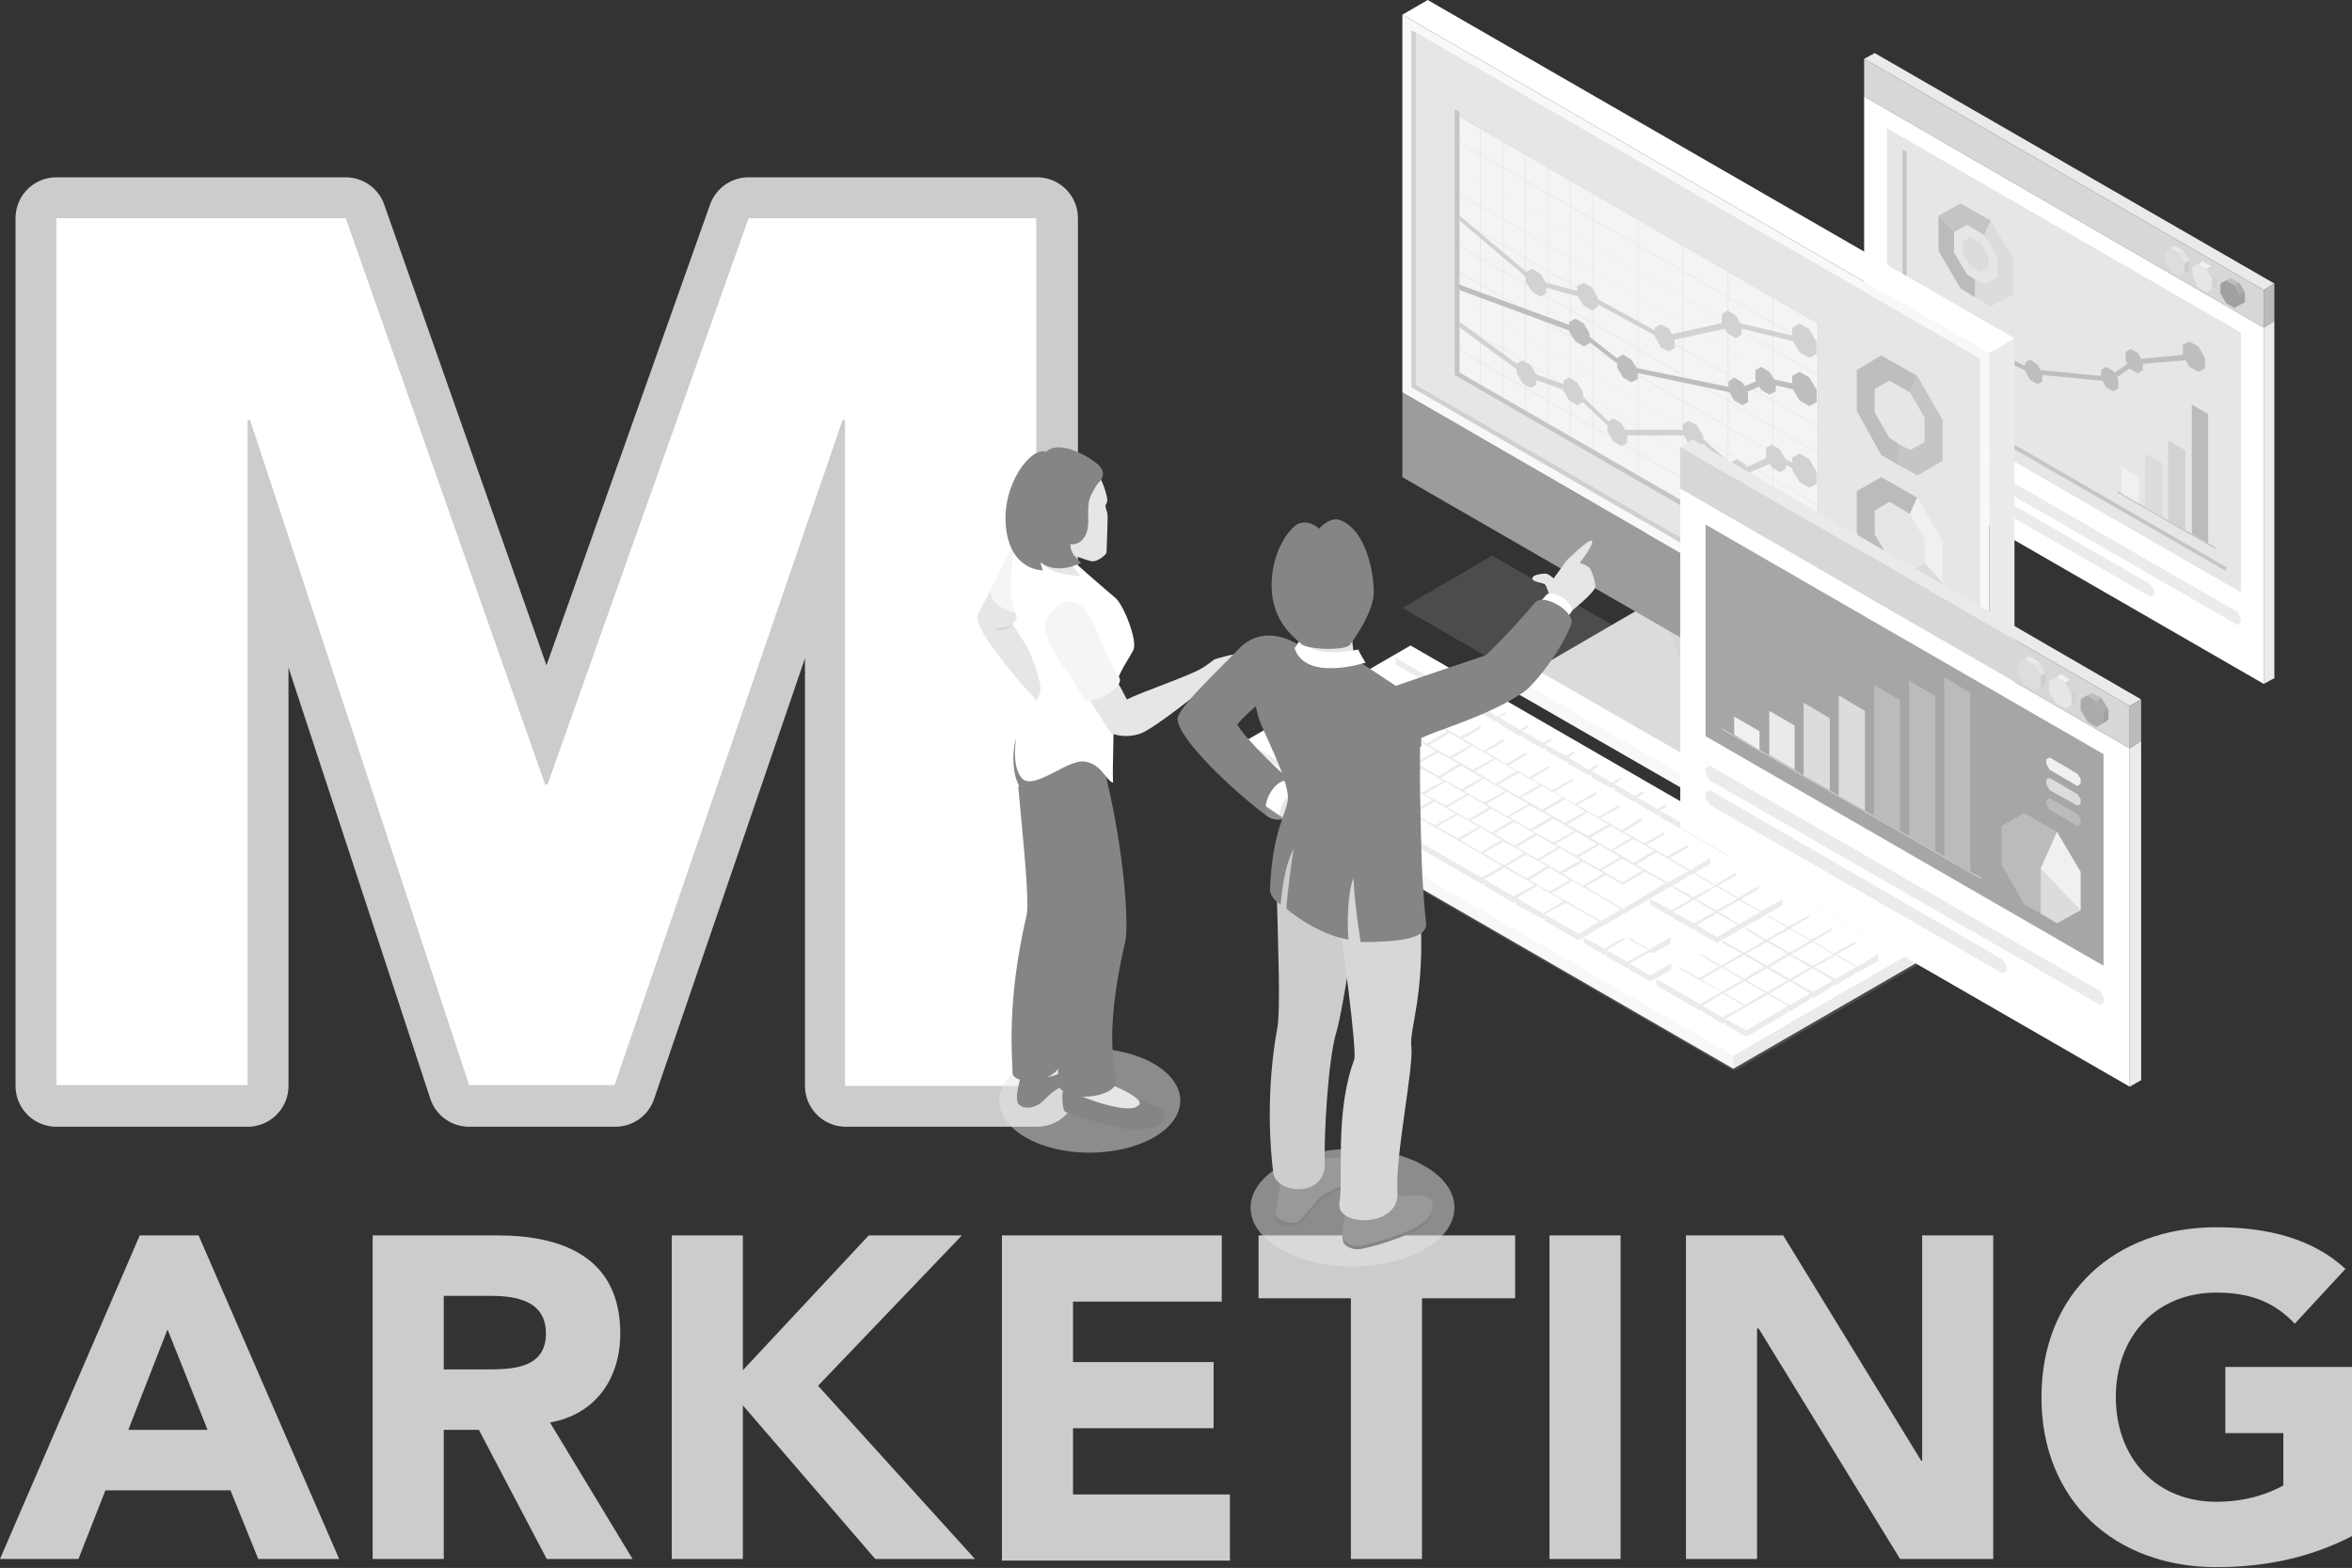 <?xml version="1.0" encoding="utf-8"?>
<!-- Generator: Adobe Illustrator 24.2.1, SVG Export Plug-In . SVG Version: 6.00 Build 0)  -->
<svg version="1.1" id="レイヤー_1" xmlns="http://www.w3.org/2000/svg" xmlns:xlink="http://www.w3.org/1999/xlink" x="0px"
	 y="0px" width="287.8px" height="191.9px" viewBox="0 0 287.8 191.9" style="enable-background:new 0 0 287.8 191.9;"
	 xml:space="preserve">
<rect x="0" y="0" width="287.8" height="191.9" fill="#333333" stroke="none"/>
<style type="text/css">
	.st0{fill:#CCCCCC;}
	.st1{fill:none;stroke:#CCCCCC;stroke-width:10;stroke-linecap:round;stroke-linejoin:round;stroke-miterlimit:10;}
	.st2{fill:#FFFFFF;}
	.st3{fill:#EAEAEA;}
	.st4{fill:#BBBBBB;}
	.st5{fill:#EBEBEB;}
	.st6{fill:#D7D7D7;}
	.st7{fill:#DDDDDD;}
	.st8{fill:#E4E4E4;}
	.st9{fill:#CDCDCD;}
	.st10{fill:#E6E6E6;}
	.st11{fill:#F2F2F2;}
	.st12{fill:#D2D2D2;}
	.st13{fill:#A0A0A0;}
	.st14{fill:#BEBEBE;}
	.st15{fill:#ABABAB;}
	.st16{fill:#C4C4C4;}
	.st17{fill:#DCDCDC;}
	.st18{fill:#C5C5C5;}
	.st19{fill:#F0F0F0;}
	.st20{opacity:0.3;}
	.st21{clip-path:url(#SVGID_2_);fill:#858585;}
	.st22{fill:#F8F8F8;}
	.st23{clip-path:url(#SVGID_4_);fill:#858585;}
	.st24{fill:#858585;}
	.st25{fill:#9C9C9C;}
	.st26{fill:#D0D0D0;}
	.st27{opacity:0.54;}
	.st28{clip-path:url(#SVGID_6_);fill:#FFFFFF;}
	.st29{clip-path:url(#SVGID_8_);fill:#C5C5C5;}
	.st30{clip-path:url(#SVGID_10_);fill:#858585;}
	.st31{fill:#A6A6A6;}
	.st32{opacity:0.5;}
	.st33{clip-path:url(#SVGID_12_);fill:#E6E6E6;}
	.st34{fill:#D6D6D6;}
	.st35{fill:#F5F5F5;}
	.st36{clip-path:url(#SVGID_14_);fill:#E6E6E6;}
	.st37{fill:#8E8E8E;}
	.st38{fill:#999999;}
</style>
<g>
	<path class="st0" d="M6.9,26.7h35.4L66.7,96H67l24.6-69.3h35.2v106.2h-23.4V51.4h-0.3l-27.9,81.4H57.4L30.6,51.4h-0.3v81.4H6.9
		V26.7z"/>
</g>
<polygon class="st1" points="6.9,132.9 30.3,132.9 30.3,51.4 30.6,51.4 57.4,132.9 75.3,132.9 103.2,51.4 103.5,51.4 103.5,132.9 
	126.9,132.9 126.9,26.7 91.6,26.7 67,96 66.7,96 42.3,26.7 6.9,26.7 "/>
<g>
	<path class="st2" d="M6.9,26.7h35.4L66.7,96H67l24.6-69.3h35.2v106.2h-23.4V51.4h-0.3l-27.9,81.4H57.4L30.6,51.4h-0.3v81.4H6.9
		V26.7z"/>
</g>
<g>
	<path class="st0" d="M17.1,151.2h7.2l17.2,39.6h-9.9l-3.4-8.4H12.9l-3.3,8.4H0L17.1,151.2z M20.5,162.7l-4.8,12.3h9.7L20.5,162.7z"
		/>
	<path class="st0" d="M45.6,151.2h15.3c8.1,0,15,2.8,15,12c0,5.5-3,9.9-8.6,10.9l10.1,16.7H66.9L58.6,175h-4.3v15.8h-8.7V151.2z
		 M54.3,167.6h5.2c3.2,0,7.3-0.1,7.3-4.4c0-4-3.6-4.6-6.8-4.6h-5.7V167.6z"/>
	<path class="st0" d="M82.2,151.2h8.7v16.5l15.4-16.5h11.4l-17.6,18.4l19.2,21.2h-12.2L90.9,172v18.8h-8.7V151.2z"/>
	<path class="st0" d="M122.6,151.2h26.9v8.1h-18.2v7.4h17.2v8.1h-17.2v8.1h19.2v8.1h-27.9V151.2z"/>
	<path class="st0" d="M165.3,158.9h-11.3v-7.7h31.4v7.7H174v31.9h-8.7V158.9z"/>
	<path class="st0" d="M189.6,151.2h8.7v39.6h-8.7V151.2z"/>
	<path class="st0" d="M206.3,151.2h11.9l16.9,27.6h0.1v-27.6h8.7v39.6h-11.4l-17.3-28.2H215v28.2h-8.7V151.2z"/>
	<path class="st0" d="M287.8,188c-5.2,2.7-10.8,3.8-16.6,3.8c-12.4,0-21.4-8.1-21.4-20.8s9-20.8,21.4-20.8c6.3,0,11.8,1.4,15.8,5.1
		l-6.2,6.7c-2.4-2.5-5.2-3.8-9.6-3.8c-7.4,0-12.3,5.4-12.3,12.8c0,7.4,4.9,12.8,12.3,12.8c3.8,0,6.6-1.1,8.2-2v-6.4h-7.1v-8.1h15.5
		V188z"/>
</g>
<polygon class="st3" points="278.3,34.7 277,35.5 228.1,7.2 229.4,6.5 "/>
<polygon class="st4" points="278.3,39.3 277,40.1 277,35.5 278.3,34.7 "/>
<polygon class="st5" points="278.3,83 277,83.7 277,40.1 278.3,39.3 "/>
<polygon class="st6" points="277,35.5 228.1,7.2 228.1,11.8 277,40.1 "/>
<polygon class="st7" points="267.3,32.2 266.6,30.9 265.6,30.4 264.9,30.8 264.9,32 265.6,33.2 266.6,33.8 267.3,33.4 "/>
<polygon class="st3" points="266.6,30.9 265.6,30.4 266.1,30.1 267.1,30.6 266.7,31 "/>
<polygon class="st8" points="267.3,32.2 266.6,30.9 267.1,30.6 267.9,31.9 267.4,32.3 "/>
<polygon class="st9" points="267.3,33.4 267.3,32.2 267.9,31.9 267.9,33.1 "/>
<polygon class="st10" points="270.7,34.2 270,32.9 269,32.3 268.3,32.7 268.3,33.9 269,35.2 270,35.8 270.7,35.3 "/>
<polygon class="st11" points="270,32.9 269,32.3 269.5,32 270.6,32.6 270.1,32.9 "/>
<polygon class="st6" points="270.7,34.2 270,32.9 270.6,32.6 271.3,33.9 270.9,34.2 "/>
<polygon class="st12" points="270.7,35.3 270.7,34.2 271.3,33.9 271.3,35 "/>
<polygon class="st13" points="274.1,36.1 273.4,34.9 272.4,34.3 271.7,34.7 271.7,35.9 272.4,37.1 273.4,37.7 274.1,37.3 "/>
<polygon class="st14" points="273.4,34.9 272.4,34.3 272.9,34 274,34.6 273.6,34.9 "/>
<polygon class="st15" points="274.1,36.1 273.4,34.9 274,34.6 274.7,35.8 274.3,36.2 "/>
<polygon class="st13" points="274.1,37.3 274.1,36.1 274.7,35.8 274.7,37 "/>
<polygon class="st2" points="228.1,55.5 277,83.7 277,40.1 228.1,11.8 "/>
<polygon class="st10" points="274.2,72.5 230.9,47.5 230.9,15.7 274.2,40.7 "/>
<polygon class="st14" points="242.7,42.3 242.1,41.2 241.2,40.7 240.5,41 240.5,42.1 241.2,43.2 242.1,43.7 242.7,43.3 "/>
<polygon class="st14" points="249.9,45.6 249.3,44.6 248.4,44 247.8,44.4 247.8,45.4 248.4,46.5 249.3,47 249.9,46.7 "/>
<polygon class="st14" points="259.2,46.5 258.6,45.4 257.7,44.9 257.1,45.3 257.1,46.3 257.7,47.4 258.6,47.9 259.2,47.5 "/>
<polygon class="st14" points="262.2,44.3 261.6,43.2 260.7,42.7 260.1,43.1 260.1,44.1 260.7,45.2 261.6,45.7 262.2,45.3 "/>
<polygon class="st14" points="269.8,43.8 269,42.4 267.9,41.8 267.1,42.2 267.1,43.5 267.9,44.9 269,45.5 269.8,45.1 "/>
<polygon class="st14" points="233.3,47.3 232.9,46.7 241.5,41.8 248.7,45.2 258,46.1 261.1,44 268.4,43.3 268.6,44 261.3,44.6 
	258.3,46.7 248.8,45.8 241.7,42.5 "/>
<polygon class="st4" points="239.1,28.4 239.1,30.9 240.7,33.6 241.7,34.2 241.7,36.4 239.9,35.3 237.2,30.7 237.2,26.4 "/>
<polygon class="st16" points="237.2,26.4 239.9,24.9 243.6,27 242.8,28.8 240.7,27.5 239.1,28.4 "/>
<polygon class="st17" points="241.7,34.2 242.8,34.8 244.4,33.9 244.4,31.4 242.8,28.8 243.6,27 246.3,31.6 246.3,36 243.6,37.5 
	241.7,36.4 "/>
<polygon class="st17" points="242.4,29.7 241.1,29 240.2,29.5 240.2,31 241.1,32.6 242.4,33.3 243.3,32.8 243.3,31.3 "/>
<polygon class="st18" points="271.1,67.2 259.1,60.3 259.1,60.1 271.1,67 "/>
<polygon class="st19" points="261.7,58.4 259.6,57.1 259.6,60.4 261.7,61.6 "/>
<polygon class="st17" points="264.6,56.7 262.5,55.5 262.5,62.1 264.6,63.3 "/>
<polygon class="st12" points="267.4,55.1 265.3,53.9 265.3,63.7 267.4,64.9 "/>
<polygon class="st4" points="270.2,50.7 268.2,49.5 268.2,65.3 270.2,66.5 "/>
<polygon class="st18" points="233.3,46.8 233.3,18.6 232.8,18.3 232.8,47.1 272.4,69.9 272.4,69.4 "/>
<polygon class="st5" points="273.8,74.9 231.3,50.4 230.9,50.7 230.9,51.2 231.3,52 273.8,76.5 274.2,76.2 274.2,75.7 "/>
<polygon class="st5" points="263.1,71.5 231.3,53.1 230.9,53.3 230.9,53.9 231.3,54.7 263.1,73 263.6,72.8 263.6,72.2 "/>
<g class="st20">
	<g>
		<defs>
			<rect id="SVGID_1_" x="171.6" y="68" width="82.8" height="47.8"/>
		</defs>
		<clipPath id="SVGID_2_">
			<use xlink:href="#SVGID_1_"  style="overflow:visible;"/>
		</clipPath>
		<polygon class="st21" points="254.4,109.5 243.4,115.8 171.6,74.4 182.6,68 		"/>
	</g>
</g>
<polygon class="st5" points="223.4,106.6 222.3,104 239.4,95.6 239.4,97.4 "/>
<polygon class="st22" points="223.4,106.6 185.7,84.9 185.7,83.2 206.7,90.5 223.4,104.9 "/>
<polygon class="st2" points="223.4,104.9 185.7,83.2 201.7,73.9 239.4,95.6 "/>
<polygon class="st5" points="228.8,92.3 226.9,93.4 200.4,65.7 202.3,64.6 223.4,76.8 "/>
<polygon class="st22" points="226.9,93.4 205.7,81.2 200.4,65.7 221.5,77.9 "/>
<g class="st20">
	<g>
		<defs>
			<rect id="SVGID_3_" x="187.9" y="73.9" width="51.5" height="31.5"/>
		</defs>
		<clipPath id="SVGID_4_">
			<use xlink:href="#SVGID_3_"  style="overflow:visible;"/>
		</clipPath>
		<polygon class="st23" points="225.6,103.6 225.6,105.4 239.4,97.4 239.4,95.6 201.7,73.9 187.9,81.9 		"/>
	</g>
</g>
<polygon class="st22" points="246.5,87.7 243.4,89.5 171.6,48 174.7,46.2 "/>
<polygon class="st24" points="246.5,98 243.4,99.8 241.2,93.7 243.4,89.5 246.5,87.7 "/>
<polygon class="st25" points="243.4,89.5 171.6,48 171.6,58.4 243.4,99.8 "/>
<polygon class="st2" points="246.5,41.4 243.4,43.3 171.6,1.8 174.7,0 "/>
<polygon class="st5" points="246.5,87.7 243.4,89.5 243.4,43.3 246.5,41.4 "/>
<polygon class="st22" points="243.4,43.3 171.6,1.8 171.6,48 243.4,89.5 "/>
<polygon class="st26" points="242.3,86.9 242.3,87.6 172.7,47.4 172.7,3.7 173.3,4 173.3,47.1 "/>
<polygon class="st10" points="242.3,43.9 242.3,86.9 173.3,47.1 173.3,4 "/>
<g class="st27">
	<g>
		<defs>
			<rect id="SVGID_5_" x="178.3" y="14.1" width="44.1" height="57.1"/>
		</defs>
		<clipPath id="SVGID_6_">
			<use xlink:href="#SVGID_5_"  style="overflow:visible;"/>
		</clipPath>
		<polygon class="st28" points="178.3,45.8 222.4,71.3 222.4,39.6 178.3,14.1 		"/>
	</g>
</g>
<g class="st20">
	<g>
		<defs>
			<rect id="SVGID_7_" x="178.6" y="14.2" width="43.9" height="56.8"/>
		</defs>
		<clipPath id="SVGID_8_">
			<use xlink:href="#SVGID_7_"  style="overflow:visible;"/>
		</clipPath>
		<polygon class="st29" points="222.5,71 222.4,70.9 222.4,39.6 178.6,14.3 178.6,14.2 222.5,39.6 		"/>
		<polygon class="st29" points="219.7,69.4 219.7,69.3 219.7,38 219.7,38 		"/>
		<polygon class="st29" points="217,67.8 216.9,67.7 216.9,36.4 217,36.4 		"/>
		<polygon class="st29" points="214.2,66.2 214.2,66.2 214.2,34.8 214.2,34.8 		"/>
		<polygon class="st29" points="211.5,64.6 211.4,64.6 211.4,33.2 211.5,33.2 		"/>
		<polygon class="st29" points="208.7,63 208.7,63 208.7,31.6 208.7,31.6 		"/>
		<polygon class="st29" points="206,61.4 205.9,61.4 205.9,30 206,30.1 		"/>
		<polygon class="st29" points="203.2,59.8 203.2,59.8 203.2,28.4 203.2,28.5 		"/>
		<polygon class="st29" points="200.5,58.2 200.4,58.2 200.4,26.8 200.5,26.9 		"/>
		<polygon class="st29" points="197.7,56.7 197.7,56.6 197.7,25.2 197.7,25.3 		"/>
		<polygon class="st29" points="195,55.1 194.9,55 194.9,23.7 195,23.7 		"/>
		<polygon class="st29" points="192.2,53.5 192.1,53.4 192.1,22.1 192.2,22.1 		"/>
		<polygon class="st29" points="189.5,51.9 189.4,51.8 189.4,20.5 189.5,20.5 		"/>
		<polygon class="st29" points="186.7,50.3 186.6,50.3 186.6,18.9 186.7,18.9 		"/>
		<polygon class="st29" points="184,48.7 183.9,48.7 183.9,17.3 184,17.3 		"/>
		<polygon class="st29" points="181.2,47.1 181.1,47.1 181.1,15.7 181.2,15.7 		"/>
		<polygon class="st29" points="222.5,42.8 178.6,17.5 178.6,17.4 222.5,42.7 		"/>
		<polygon class="st29" points="222.5,46 178.6,20.6 178.6,20.6 222.5,45.9 		"/>
		<polygon class="st29" points="222.5,49.1 178.6,23.8 178.6,23.7 222.5,49.1 		"/>
		<polygon class="st29" points="222.5,52.3 178.6,27 178.6,26.9 222.5,52.2 		"/>
		<polygon class="st29" points="222.5,55.5 178.6,30.2 178.6,30.1 222.5,55.4 		"/>
		<polygon class="st29" points="222.5,58.7 178.6,33.4 178.6,33.3 222.5,58.6 		"/>
		<polygon class="st29" points="222.5,61.9 178.6,36.5 178.6,36.5 222.5,61.8 		"/>
		<polygon class="st29" points="222.5,65 178.6,39.7 178.6,39.6 222.5,65 		"/>
		<polygon class="st29" points="222.5,68.2 178.6,42.9 178.6,42.8 222.5,68.1 		"/>
	</g>
</g>
<polygon class="st18" points="178.6,45.6 178.6,13.7 178,13.4 178,45.9 222.7,71.7 222.7,71 "/>
<polygon class="st12" points="218.5,56.2 217.8,55 216.8,54.4 216.1,54.8 216.1,56 216.8,57.2 217.8,57.8 218.5,57.4 "/>
<polygon class="st12" points="214.2,58 213.5,56.8 212.5,56.2 211.8,56.6 211.8,57.8 212.5,59 213.5,59.6 214.2,59.2 "/>
<polygon class="st12" points="208.4,53.3 207.6,52 206.6,51.5 205.9,51.9 205.9,53 206.6,54.3 207.6,54.8 208.4,54.4 "/>
<polygon class="st12" points="199.1,53 198.4,51.8 197.4,51.2 196.7,51.6 196.7,52.8 197.4,54 198.4,54.6 199.1,54.2 "/>
<polygon class="st12" points="193.7,48 193,46.8 192,46.2 191.3,46.6 191.3,47.8 192,49 193,49.6 193.7,49.2 "/>
<polygon class="st12" points="188,45.9 187.3,44.7 186.3,44.1 185.6,44.5 185.6,45.7 186.3,46.9 187.3,47.5 188,47.1 "/>
<polygon class="st12" points="222.3,57.8 221.4,56.2 220.2,55.5 219.3,56 219.3,57.5 220.2,59 221.4,59.7 222.3,59.2 "/>
<polygon class="st12" points="198,53.3 192.5,48.1 186.8,46.1 178.5,40 178.6,39.4 186.8,45.4 192.6,47.5 197.9,52.6 207.1,52.6 
	212.8,57.6 217.1,55.6 220.8,57.3 220.8,58 217.4,56.4 213,58.3 207.2,53.3 "/>
<polygon class="st14" points="194.5,40.8 193.8,39.6 192.8,39 192,39.4 192,40.6 192.8,41.8 193.8,42.4 194.5,42 "/>
<polygon class="st14" points="200.4,45.2 199.6,44 198.6,43.4 197.9,43.8 197.9,45 198.6,46.2 199.6,46.8 200.4,46.4 "/>
<polygon class="st14" points="213.9,48.1 213.2,46.8 212.2,46.2 211.5,46.7 211.5,47.8 212.2,49 213.2,49.6 213.9,49.2 "/>
<polygon class="st14" points="217.3,46.7 216.5,45.5 215.5,44.9 214.8,45.3 214.8,46.5 215.5,47.7 216.5,48.3 217.3,47.9 "/>
<polygon class="st14" points="222.3,47.7 221.4,46.2 220.2,45.5 219.3,46 219.3,47.5 220.2,49 221.4,49.7 222.3,49.2 "/>
<polygon class="st14" points="178.6,35.5 178.5,34.8 193.2,40.2 193.3,40.3 199.1,44.8 212.7,47.6 215.9,46.2 220.7,47.2 220.9,48 
	216.2,46.9 213,48.3 199.2,45.4 199.1,45.4 193.2,40.9 "/>
<polygon class="st12" points="222.3,41.9 221.4,40.3 220.2,39.6 219.3,40.1 219.3,41.6 220.2,43.1 221.4,43.8 222.3,43.3 "/>
<polygon class="st12" points="213.1,39.8 212.4,38.6 211.4,38 210.7,38.4 210.7,39.6 211.4,40.8 212.4,41.4 213.1,41 "/>
<polygon class="st12" points="204.9,41.5 204.2,40.2 203.2,39.7 202.5,40.1 202.5,41.2 203.2,42.5 204.2,43 204.9,42.6 "/>
<polygon class="st12" points="195.5,36.4 194.8,35.2 193.8,34.6 193,35 193,36.2 193.8,37.4 194.8,38 195.5,37.6 "/>
<polygon class="st12" points="189.2,34.7 188.5,33.5 187.5,32.9 186.7,33.3 186.7,34.5 187.5,35.7 188.5,36.3 189.2,35.9 "/>
<polygon class="st12" points="188,34.9 187.9,34.9 178.5,26.9 178.6,26.4 188,34.3 194.2,35.9 203.7,41.1 211.8,39.3 220.7,41.4 
	220.9,42.1 212.1,40 203.9,41.8 194.3,36.6 "/>
<polygon class="st14" points="233.7,48 231.2,46.6 229.4,47.6 229.4,50.5 231.2,53.6 232.3,54.3 232.3,56.9 230.2,55.7 227.2,50.3 
	227.2,45.3 230.2,43.5 234.6,46 "/>
<polygon class="st18" points="232.3,54.3 233.7,55.1 235.5,54.1 235.5,51.1 233.7,48 234.6,46 237.7,51.4 237.7,56.4 234.6,58.2 
	232.3,56.9 "/>
<polygon class="st4" points="233.7,62.9 231.2,61.4 229.4,62.5 229.4,65.4 231.2,68.5 232.3,69.2 232.3,71.8 230.2,70.5 227.2,65.2 
	227.2,60.1 230.2,58.4 234.6,60.9 "/>
<polygon class="st17" points="237.7,71.3 234.6,73.1 232.3,71.8 232.3,69.2 233.7,70 235.5,68.9 "/>
<polygon class="st19" points="235.5,68.9 235.5,66 233.7,62.9 234.6,60.9 237.7,66.2 237.7,71.3 "/>
<polygon class="st18" points="237.7,80.3 227.1,74.2 227.1,71.3 237.7,77.3 "/>
<g class="st20">
	<g>
		<defs>
			<rect id="SVGID_9_" x="148.4" y="80.4" width="87.7" height="50.6"/>
		</defs>
		<clipPath id="SVGID_10_">
			<use xlink:href="#SVGID_9_"  style="overflow:visible;"/>
		</clipPath>
		<polygon class="st30" points="212.2,131.1 148.4,94.2 172.3,80.4 236.1,117.3 		"/>
	</g>
</g>
<polygon class="st5" points="212.1,130.8 210.1,126.9 235.8,115.5 235.8,117.1 "/>
<polygon class="st22" points="212.1,130.8 148.9,94.3 148.9,92.7 153.7,93.8 208.1,125.3 212.1,129.2 "/>
<polygon class="st2" points="212.1,129.2 148.9,92.7 172.6,79 235.8,115.5 "/>
<polygon class="st22" points="223.3,111.6 220.8,110.1 221.8,109.5 224.4,111 "/>
<polygon class="st22" points="226.1,113.2 223.6,111.8 224.6,111.2 227.2,112.6 "/>
<polygon class="st22" points="228.9,114.8 226.4,113.4 227.5,112.8 230,114.2 "/>
<polygon class="st3" points="223.1,111.1 221.7,110.2 222,110 223.5,110.9 "/>
<polygon class="st3" points="226,112.7 224.5,111.8 224.8,111.7 226.3,112.5 "/>
<polygon class="st3" points="228.8,114.3 227.3,113.5 227.6,113.3 229.1,114.2 "/>
<polygon class="st5" points="175.8,83 175.8,82.2 170.8,80.5 170.8,81.3 174.7,83.6 "/>
<polygon class="st2" points="175.8,82.2 171.9,79.9 170.8,80.5 174.7,82.8 "/>
<polygon class="st5" points="177.5,85.2 178.6,84.6 178.6,83.8 175,83 175,83.7 "/>
<polygon class="st2" points="177.5,84.4 178.6,83.8 176.1,82.4 175,83 "/>
<polygon class="st5" points="180.3,86.8 181.4,86.2 181.4,85.4 177.8,84.6 177.8,85.4 "/>
<polygon class="st2" points="180.3,86 181.4,85.4 178.9,84 177.8,84.6 "/>
<polygon class="st5" points="183.2,88.4 184.2,87.8 184.2,87.1 180.6,86.2 180.6,87 "/>
<polygon class="st2" points="183.2,87.7 184.2,87.1 181.7,85.6 180.6,86.2 "/>
<polygon class="st5" points="186,90.1 187,89.4 187,88.7 183.4,87.8 183.4,88.6 "/>
<polygon class="st2" points="186,89.3 187,88.7 184.5,87.2 183.4,87.8 "/>
<polygon class="st5" points="188.8,91.7 189.8,91.1 189.8,90.3 186.3,89.5 186.3,90.2 "/>
<polygon class="st2" points="188.8,90.9 189.8,90.3 187.3,88.8 186.3,89.5 "/>
<polygon class="st5" points="191.6,93.3 192.7,92.7 192.7,91.9 189.1,91.1 189.1,91.8 "/>
<polygon class="st2" points="191.6,92.5 192.7,91.9 190.1,90.5 189.1,91.1 "/>
<polygon class="st5" points="194.4,94.9 195.5,94.3 195.5,93.5 191.9,92.7 191.9,93.5 "/>
<polygon class="st2" points="194.4,94.2 195.5,93.5 192.9,92.1 191.9,92.7 "/>
<polygon class="st5" points="197.2,96.5 198.3,95.9 198.3,95.2 194.7,94.3 194.7,95.1 "/>
<polygon class="st2" points="197.2,95.8 198.3,95.2 195.8,93.7 194.7,94.3 "/>
<polygon class="st5" points="200,98.2 201.1,97.5 201.1,96.8 197.5,95.9 197.5,96.7 "/>
<polygon class="st2" points="200,97.4 201.1,96.8 198.6,95.3 197.5,95.9 "/>
<polygon class="st5" points="202.8,99.8 203.9,99.2 203.9,98.4 200.3,97.6 200.3,98.3 "/>
<polygon class="st2" points="202.8,99 203.9,98.4 201.4,97 200.3,97.6 "/>
<polygon class="st5" points="205.6,101.4 206.7,100.8 206.7,100 203.1,99.2 203.1,100 "/>
<polygon class="st2" points="205.6,100.6 206.7,100 204.2,98.6 203.1,99.2 "/>
<polygon class="st5" points="208.4,103 209.5,102.4 209.5,101.7 205.9,100.8 205.9,101.6 "/>
<polygon class="st2" points="208.4,102.3 209.5,101.7 207,100.2 205.9,100.8 "/>
<polygon class="st5" points="211.3,104.7 212.3,104 212.3,103.3 208.7,102.4 208.7,103.2 "/>
<polygon class="st2" points="211.3,103.9 212.3,103.3 209.8,101.8 208.7,102.4 "/>
<polygon class="st5" points="172.8,84.7 172.8,83.9 166.4,83.1 166.4,83.9 170.3,86.1 "/>
<polygon class="st2" points="172.8,83.9 168.9,81.7 166.4,83.1 170.3,85.4 "/>
<polygon class="st5" points="174.3,85.5 173.1,84.9 171.9,85.5 170.6,85.5 170.6,86.3 173.1,87.8 175.6,86.3 175.6,85.5 "/>
<polygon class="st2" points="173.1,84.1 170.6,85.5 173.1,87 175.6,85.5 "/>
<polygon class="st5" points="177.1,87.2 175.9,86.5 174.7,87.2 173.4,87.2 173.4,87.9 175.9,89.4 178.4,87.9 178.4,87.2 "/>
<polygon class="st2" points="175.9,85.7 173.4,87.2 175.9,88.6 178.4,87.2 "/>
<polygon class="st5" points="179.9,88.8 178.7,88.1 177.5,88.8 176.2,88.8 176.2,89.6 178.7,91 181.2,89.6 181.2,88.8 "/>
<polygon class="st2" points="178.7,87.3 176.2,88.8 178.7,90.2 181.2,88.8 "/>
<polygon class="st5" points="182.7,90.4 181.5,89.7 180.3,90.4 179,90.4 179,91.2 181.5,92.6 184,91.2 184,90.4 "/>
<polygon class="st2" points="181.5,89 179,90.4 181.5,91.9 184,90.4 "/>
<polygon class="st5" points="185.5,92 184.3,91.3 183.1,92 181.8,92 181.8,92.8 184.3,94.3 186.8,92.8 186.8,92 "/>
<polygon class="st2" points="184.3,90.6 181.8,92 184.3,93.5 186.8,92 "/>
<polygon class="st5" points="188.3,93.7 187.1,93 185.9,93.7 184.6,93.7 184.6,94.4 187.1,95.9 189.6,94.4 189.6,93.7 "/>
<polygon class="st2" points="187.1,92.2 184.6,93.7 187.1,95.1 189.6,93.7 "/>
<polygon class="st5" points="191.1,95.3 189.9,94.6 188.7,95.3 187.4,95.3 187.4,96 189.9,97.5 192.5,96 192.5,95.3 "/>
<polygon class="st2" points="189.9,93.8 187.4,95.3 189.9,96.7 192.5,95.3 "/>
<polygon class="st5" points="193.9,96.9 192.7,96.2 191.5,96.9 190.2,96.9 190.2,97.7 192.7,99.1 195.3,97.7 195.3,96.9 "/>
<polygon class="st2" points="192.7,95.4 190.2,96.9 192.7,98.4 195.3,96.9 "/>
<polygon class="st5" points="196.8,98.5 195.6,97.8 194.4,98.5 193,98.5 193,99.3 195.6,100.7 198.1,99.3 198.1,98.5 "/>
<polygon class="st2" points="195.6,97.1 193,98.5 195.6,100 198.1,98.5 "/>
<polygon class="st5" points="199.6,100.1 198.4,99.4 197.2,100.1 195.8,100.1 195.8,100.9 198.4,102.4 200.9,100.9 200.9,100.1 "/>
<polygon class="st2" points="198.4,98.7 195.8,100.1 198.4,101.6 200.9,100.1 "/>
<polygon class="st5" points="202.4,101.8 201.2,101.1 200,101.8 198.7,101.8 198.7,102.5 201.2,104 203.7,102.5 203.7,101.8 "/>
<polygon class="st2" points="201.2,100.3 198.7,101.8 201.2,103.2 203.7,101.8 "/>
<polygon class="st5" points="205.2,103.4 204,102.7 202.8,103.4 201.5,103.4 201.5,104.2 204,105.6 206.5,104.2 206.5,103.4 "/>
<polygon class="st2" points="204,101.9 201.5,103.4 204,104.8 206.5,103.4 "/>
<polygon class="st5" points="208,105 206.8,104.3 205.6,105 204.3,105 204.3,105.8 206.8,107.2 209.3,105.8 209.3,105 "/>
<polygon class="st2" points="206.8,103.6 204.3,105 206.8,106.5 209.3,105 "/>
<polygon class="st5" points="167.4,84.7 166.2,84 165,84.7 163.7,84.7 163.7,85.4 166.2,86.9 168.7,85.4 168.7,84.7 "/>
<polygon class="st2" points="166.2,83.2 163.7,84.7 166.2,86.1 168.7,84.7 "/>
<polygon class="st5" points="170.2,86.3 169,85.6 167.8,86.3 166.5,86.3 166.5,87.1 169,88.5 171.5,87.1 171.5,86.3 "/>
<polygon class="st2" points="169,84.8 166.5,86.3 169,87.8 171.5,86.3 "/>
<polygon class="st5" points="173,87.9 171.8,87.2 170.6,87.9 169.3,87.9 169.3,88.7 171.8,90.1 174.3,88.7 174.3,87.9 "/>
<polygon class="st2" points="171.8,86.5 169.3,87.9 171.8,89.4 174.3,87.9 "/>
<polygon class="st5" points="175.8,89.5 174.6,88.8 173.4,89.5 172.1,89.5 172.1,90.3 174.6,91.8 177.1,90.3 177.1,89.5 "/>
<polygon class="st2" points="174.6,88.1 172.1,89.5 174.6,91 177.1,89.5 "/>
<polygon class="st5" points="178.6,91.2 177.4,90.5 176.2,91.2 174.9,91.2 174.9,91.9 177.4,93.4 179.9,91.9 179.9,91.2 "/>
<polygon class="st2" points="177.4,89.7 174.9,91.2 177.4,92.6 179.9,91.2 "/>
<polygon class="st5" points="181.4,92.8 180.2,92.1 179,92.8 177.7,92.8 177.7,93.5 180.2,95 182.8,93.5 182.8,92.8 "/>
<polygon class="st2" points="180.2,91.3 177.7,92.8 180.2,94.2 182.8,92.8 "/>
<polygon class="st5" points="184.2,94.4 183,93.7 181.8,94.4 180.5,94.4 180.5,95.2 183,96.6 185.6,95.2 185.6,94.4 "/>
<polygon class="st2" points="183,92.9 180.5,94.4 183,95.9 185.6,94.4 "/>
<polygon class="st5" points="187.1,96 185.9,95.3 184.7,96 183.3,96 183.3,96.8 185.9,98.2 188.4,96.8 188.4,96 "/>
<polygon class="st2" points="185.9,94.6 183.3,96 185.9,97.5 188.4,96 "/>
<polygon class="st5" points="189.9,97.6 188.7,97 187.5,97.6 186.1,97.6 186.1,98.4 188.7,99.9 191.2,98.4 191.2,97.6 "/>
<polygon class="st2" points="188.7,96.2 186.1,97.6 188.7,99.1 191.2,97.6 "/>
<polygon class="st5" points="192.7,99.3 191.5,98.6 190.3,99.3 189,99.3 189,100 191.5,101.5 194,100 194,99.3 "/>
<polygon class="st2" points="191.5,97.8 189,99.3 191.5,100.7 194,99.3 "/>
<polygon class="st5" points="195.5,100.9 194.3,100.2 193.1,100.9 191.8,100.9 191.8,101.7 194.3,103.1 196.8,101.7 196.8,100.9 "/>
<polygon class="st2" points="194.3,99.4 191.8,100.9 194.3,102.3 196.8,100.9 "/>
<polygon class="st5" points="198.3,102.5 197.1,101.8 195.9,102.5 194.6,102.5 194.6,103.3 197.1,104.7 199.6,103.3 199.6,102.5 "/>
<polygon class="st2" points="197.1,101.1 194.6,102.5 197.1,104 199.6,102.5 "/>
<polygon class="st5" points="201.1,104.1 199.9,103.4 198.7,104.1 197.4,104.1 197.4,104.9 199.9,106.4 202.4,104.9 202.4,104.1 "/>
<polygon class="st2" points="199.9,102.7 197.4,104.1 199.9,105.6 202.4,104.1 "/>
<polygon class="st5" points="206.6,107.3 206.6,106.6 200.2,105.8 200.2,106.5 204.1,108.8 "/>
<polygon class="st2" points="206.6,106.6 202.7,104.3 200.2,105.8 204.1,108 "/>
<polygon class="st5" points="167.3,87.8 167.3,87.1 161,86.3 161,87.1 164.8,89.3 "/>
<polygon class="st2" points="167.3,87.1 163.5,84.9 161,86.3 164.8,88.5 "/>
<polygon class="st5" points="168.8,88.7 167.6,88 166.4,88.7 165.1,88.7 165.1,89.4 167.6,90.9 170.1,89.4 170.1,88.7 "/>
<polygon class="st2" points="167.6,87.2 165.1,88.7 167.6,90.1 170.1,88.7 "/>
<polygon class="st5" points="171.6,90.3 170.4,89.6 169.2,90.3 167.9,90.3 167.9,91.1 170.4,92.5 172.9,91.1 172.9,90.3 "/>
<polygon class="st2" points="170.4,88.8 167.9,90.3 170.4,91.8 172.9,90.3 "/>
<polygon class="st5" points="174.4,91.9 173.2,91.2 172,91.9 170.7,91.9 170.7,92.7 173.2,94.1 175.7,92.7 175.7,91.9 "/>
<polygon class="st2" points="173.2,90.5 170.7,91.9 173.2,93.4 175.7,91.9 "/>
<polygon class="st5" points="177.2,93.5 176,92.8 174.8,93.5 173.5,93.5 173.5,94.3 176,95.8 178.5,94.3 178.5,93.5 "/>
<polygon class="st2" points="176,92.1 173.5,93.5 176,95 178.5,93.5 "/>
<polygon class="st5" points="180,95.2 178.8,94.5 177.6,95.2 176.3,95.2 176.3,95.9 178.8,97.4 181.3,95.9 181.3,95.2 "/>
<polygon class="st2" points="178.8,93.7 176.3,95.2 178.8,96.6 181.3,95.2 "/>
<polygon class="st5" points="182.8,96.8 181.6,96.1 180.4,96.8 179.1,96.8 179.1,97.5 181.6,99 184.2,97.5 184.2,96.8 "/>
<polygon class="st2" points="181.6,95.3 179.1,96.8 181.6,98.2 184.2,96.8 "/>
<polygon class="st5" points="185.6,98.4 184.4,97.7 183.2,98.4 181.9,98.4 181.9,99.2 184.4,100.6 187,99.2 187,98.4 "/>
<polygon class="st2" points="184.4,96.9 181.9,98.4 184.4,99.9 187,98.4 "/>
<polygon class="st5" points="188.5,100 187.2,99.3 186,100 184.7,100 184.7,100.8 187.2,102.2 189.8,100.8 189.8,100 "/>
<polygon class="st2" points="187.2,98.6 184.7,100 187.2,101.5 189.8,100 "/>
<polygon class="st5" points="191.3,101.7 190.1,101 188.9,101.7 187.5,101.7 187.5,102.4 190.1,103.9 192.6,102.4 192.6,101.7 "/>
<polygon class="st2" points="190.1,100.2 187.5,101.7 190.1,103.1 192.6,101.7 "/>
<polygon class="st5" points="194.1,103.3 192.9,102.6 191.7,103.3 190.3,103.3 190.3,104 192.9,105.5 195.4,104 195.4,103.3 "/>
<polygon class="st2" points="192.9,101.8 190.3,103.3 192.9,104.7 195.4,103.3 "/>
<polygon class="st5" points="196.9,104.9 195.7,104.2 194.5,104.9 193.2,104.9 193.2,105.7 195.7,107.1 198.2,105.7 198.2,104.9 "/>
<polygon class="st2" points="195.7,103.4 193.2,104.9 195.7,106.4 198.2,104.9 "/>
<polygon class="st5" points="199.7,106.5 198.5,105.8 197.3,106.5 196,106.5 196,107.3 198.5,108.7 201,107.3 201,106.5 "/>
<polygon class="st2" points="198.5,105.1 196,106.5 198.5,108 201,106.5 "/>
<polygon class="st5" points="165.3,89.8 165.3,89.1 158.2,87.9 158.2,88.6 162.8,91.3 "/>
<polygon class="st2" points="165.3,89.1 160.8,86.4 158.2,87.9 162.8,90.5 "/>
<polygon class="st5" points="166.8,90.7 165.6,90 164.4,90.7 163.1,90.7 163.1,91.5 165.6,92.9 168.1,91.5 168.1,90.7 "/>
<polygon class="st2" points="165.6,89.2 163.1,90.7 165.6,92.1 168.1,90.7 "/>
<polygon class="st5" points="169.6,92.3 168.4,91.6 167.2,92.3 165.9,92.3 165.9,93.1 168.4,94.5 170.9,93.1 170.9,92.3 "/>
<polygon class="st2" points="168.4,90.9 165.9,92.3 168.4,93.8 170.9,92.3 "/>
<polygon class="st5" points="172.4,93.9 171.2,93.2 170,93.9 168.7,93.9 168.7,94.7 171.2,96.2 173.8,94.7 173.8,93.9 "/>
<polygon class="st2" points="171.2,92.5 168.7,93.9 171.2,95.4 173.8,93.9 "/>
<polygon class="st5" points="175.2,95.6 174,94.9 172.8,95.6 171.5,95.6 171.5,96.3 174,97.8 176.6,96.3 176.6,95.6 "/>
<polygon class="st2" points="174,94.1 171.5,95.6 174,97 176.6,95.6 "/>
<polygon class="st5" points="178.1,97.2 176.9,96.5 175.7,97.2 174.3,97.2 174.3,97.9 176.9,99.4 179.4,97.9 179.4,97.2 "/>
<polygon class="st2" points="176.9,95.7 174.3,97.2 176.9,98.6 179.4,97.2 "/>
<polygon class="st5" points="180.9,98.8 179.7,98.1 178.5,98.8 177.1,98.8 177.1,99.6 179.7,101 182.2,99.6 182.2,98.8 "/>
<polygon class="st2" points="179.7,97.3 177.1,98.8 179.7,100.3 182.2,98.8 "/>
<polygon class="st5" points="183.7,100.4 182.5,99.7 181.3,100.4 180,100.4 180,101.2 182.5,102.6 185,101.2 185,100.4 "/>
<polygon class="st2" points="182.5,99 180,100.4 182.5,101.9 185,100.4 "/>
<polygon class="st5" points="186.5,102 185.3,101.4 184.1,102 182.8,102 182.8,102.8 185.3,104.3 187.8,102.8 187.8,102 "/>
<polygon class="st2" points="185.3,100.6 182.8,102 185.3,103.5 187.8,102 "/>
<polygon class="st5" points="189.3,103.7 188.1,103 186.9,103.7 185.6,103.7 185.6,104.4 188.1,105.9 190.6,104.4 190.6,103.7 "/>
<polygon class="st2" points="188.1,102.2 185.6,103.7 188.1,105.1 190.6,103.7 "/>
<polygon class="st5" points="192.1,105.3 190.9,104.6 189.7,105.3 188.4,105.3 188.4,106.1 190.9,107.5 193.4,106.1 193.4,105.3 "/>
<polygon class="st2" points="190.9,103.8 188.4,105.3 190.9,106.7 193.4,105.3 "/>
<polygon class="st5" points="194.9,106.9 193.7,106.2 192.5,106.9 191.2,106.9 191.2,107.7 193.7,109.1 196.2,107.7 196.2,106.9 "/>
<polygon class="st2" points="193.7,105.5 191.2,106.9 193.7,108.4 196.2,106.9 "/>
<polygon class="st5" points="203.8,108.9 203.8,108.1 198.6,109 194,108.5 194,109.3 198.6,111.9 "/>
<polygon class="st2" points="203.8,108.1 201.3,106.7 198.6,108.3 196.5,107.1 194,108.5 198.6,111.2 "/>
<polygon class="st5" points="161.2,90.6 161.2,89.8 155.5,89.4 155.5,90.2 158.7,92 "/>
<polygon class="st2" points="161.2,89.8 158,88 155.5,89.4 158.7,91.3 "/>
<polygon class="st5" points="162.7,91.4 161.5,90.7 160.3,91.4 159,91.4 159,92.2 161.5,93.7 164,92.2 164,91.4 "/>
<polygon class="st2" points="161.5,90 159,91.4 161.5,92.9 164,91.4 "/>
<polygon class="st5" points="165.5,93.1 164.3,92.4 163.1,93.1 161.8,93.1 161.8,93.8 164.3,95.3 166.8,93.8 166.8,93.1 "/>
<polygon class="st2" points="164.3,91.6 161.8,93.1 164.3,94.5 166.8,93.1 "/>
<polygon class="st5" points="168.3,94.7 167.1,94 165.9,94.7 164.6,94.7 164.6,95.4 167.1,96.9 169.6,95.4 169.6,94.7 "/>
<polygon class="st2" points="167.1,93.2 164.6,94.7 167.1,96.1 169.6,94.7 "/>
<polygon class="st5" points="171.1,96.3 169.9,95.6 168.7,96.3 167.4,96.3 167.4,97.1 169.9,98.5 172.5,97.1 172.5,96.3 "/>
<polygon class="st2" points="169.9,94.9 167.4,96.3 169.9,97.8 172.5,96.3 "/>
<polygon class="st5" points="174,97.9 172.7,97.2 171.5,97.9 170.2,97.9 170.2,98.7 172.7,100.1 175.3,98.7 175.3,97.9 "/>
<polygon class="st2" points="172.7,96.5 170.2,97.9 172.7,99.4 175.3,97.9 "/>
<polygon class="st5" points="176.8,99.6 175.6,98.9 174.4,99.6 173,99.6 173,100.3 175.6,101.8 178.1,100.3 178.1,99.6 "/>
<polygon class="st2" points="175.6,98.1 173,99.6 175.6,101 178.1,99.6 "/>
<polygon class="st5" points="179.6,101.2 178.4,100.5 177.2,101.2 175.8,101.2 175.8,101.9 178.4,103.4 180.9,101.9 180.9,101.2 "/>
<polygon class="st2" points="178.4,99.7 175.8,101.2 178.4,102.6 180.9,101.2 "/>
<polygon class="st5" points="182.4,102.8 181.2,102.1 180,102.8 178.6,102.8 178.6,103.6 181.2,105 183.7,103.6 183.7,102.8 "/>
<polygon class="st2" points="181.2,101.3 178.7,102.8 181.2,104.3 183.7,102.8 "/>
<polygon class="st5" points="185.2,104.4 184,103.7 182.8,104.4 181.5,104.4 181.5,105.2 184,106.6 186.5,105.2 186.5,104.4 "/>
<polygon class="st2" points="184,103 181.5,104.4 184,105.9 186.5,104.4 "/>
<polygon class="st5" points="188,106 186.8,105.3 185.6,106 184.3,106 184.3,106.8 186.8,108.3 189.3,106.8 189.3,106 "/>
<polygon class="st2" points="186.8,104.6 184.3,106 186.8,107.5 189.3,106 "/>
<polygon class="st5" points="190.8,107.7 189.6,107 188.4,107.7 187.1,107.7 187.1,108.4 189.6,109.9 192.1,108.4 192.1,107.7 "/>
<polygon class="st2" points="189.6,106.2 187.1,107.7 189.6,109.1 192.1,107.7 "/>
<polygon class="st5" points="198.4,112 198.4,111.3 189.9,109.3 189.9,110 195.9,113.5 "/>
<polygon class="st2" points="198.4,111.3 192.4,107.8 189.9,109.3 195.9,112.7 "/>
<polygon class="st5" points="152.8,91 152.8,91.8 156.7,94 159.3,92.6 159.3,91.8 "/>
<polygon class="st2" points="155.3,89.6 152.8,91 156.7,93.3 159.3,91.8 "/>
<polygon class="st5" points="157,93.4 157,94.2 160.2,96 162.7,94.6 162.7,93.8 "/>
<polygon class="st2" points="159.5,92 157,93.4 160.2,95.3 162.7,93.8 "/>
<polygon class="st5" points="160.5,95.4 160.5,96.2 164.4,98.5 166.9,97 166.9,96.3 "/>
<polygon class="st2" points="163,94 160.5,95.4 164.4,97.7 166.9,96.3 "/>
<polygon class="st5" points="164.7,97.9 164.7,98.6 181.3,108.2 183.8,106.7 183.8,106 "/>
<polygon class="st2" points="167.2,96.4 164.7,97.9 181.3,107.4 183.8,106 "/>
<polygon class="st5" points="181.6,107.6 181.6,108.4 185.2,110.5 187.8,109 187.8,108.3 "/>
<polygon class="st2" points="184.1,106.2 181.6,107.6 185.2,109.7 187.8,108.3 "/>
<polygon class="st5" points="185.5,109.9 185.5,110.7 188.8,112.5 191.3,111.1 191.3,110.3 "/>
<polygon class="st2" points="188.1,108.4 185.6,109.9 188.8,111.8 191.3,110.3 "/>
<polygon class="st5" points="189,111.9 189,112.7 193.2,115.1 195.7,113.6 195.7,112.8 "/>
<polygon class="st2" points="191.6,110.5 189,111.9 193.2,114.3 195.7,112.8 "/>
<polygon class="st5" points="211.1,106.8 209.9,106.1 208.7,106.8 207.4,106.8 207.4,107.6 209.9,109 212.4,107.6 212.4,106.8 "/>
<polygon class="st2" points="209.9,105.4 207.4,106.8 209.9,108.3 212.4,106.8 "/>
<polygon class="st5" points="208.4,108.4 207.2,107.7 206,108.4 204.7,108.4 204.7,109.1 207.2,110.6 209.8,109.1 209.8,108.4 "/>
<polygon class="st2" points="207.2,106.9 204.7,108.4 207.2,109.8 209.8,108.4 "/>
<polygon class="st5" points="205.7,110 204.5,109.3 203.3,110 201.9,110 201.9,110.7 204.5,112.2 207,110.7 207,110 "/>
<polygon class="st2" points="204.5,108.5 201.9,110 204.5,111.4 207,110 "/>
<polygon class="st5" points="213.9,108.4 212.7,107.7 211.5,108.4 210.2,108.4 210.2,109.2 212.7,110.7 215.2,109.2 215.2,108.4 "/>
<polygon class="st2" points="212.7,107 210.2,108.4 212.7,109.9 215.2,108.4 "/>
<polygon class="st5" points="211.2,110 210,109.3 208.8,110 207.5,110 207.5,110.8 210,112.2 212.6,110.8 212.6,110 "/>
<polygon class="st2" points="210,108.5 207.5,110 210,111.4 212.6,110 "/>
<polygon class="st5" points="208.5,111.6 207.3,110.9 206.1,111.6 204.7,111.6 204.7,112.4 207.3,113.8 209.8,112.4 209.8,111.6 "/>
<polygon class="st2" points="207.3,110.1 204.7,111.6 207.3,113 209.8,111.6 "/>
<polygon class="st5" points="216.7,110.1 215.5,109.4 214.3,110.1 213,110.1 213,110.8 215.5,112.3 218.1,110.8 218.1,110.1 "/>
<polygon class="st2" points="215.5,108.6 213,110.1 215.5,111.5 218.1,110.1 "/>
<polygon class="st5" points="214.1,111.6 212.8,110.9 211.6,111.6 210.3,111.6 210.3,112.4 212.8,113.8 215.4,112.4 215.4,111.6 "/>
<polygon class="st2" points="212.8,110.2 210.3,111.6 212.8,113.1 215.4,111.6 "/>
<polygon class="st5" points="211.3,113.2 210.1,112.5 208.9,113.2 207.6,113.2 207.6,114 210.1,115.4 212.6,114 212.6,113.2 "/>
<polygon class="st2" points="210.1,111.8 207.6,113.2 210.1,114.7 212.6,113.2 "/>
<polygon class="st5" points="197.5,114.7 196.3,114 195.1,114.7 193.8,114.7 193.8,115.4 196.3,116.9 198.8,115.4 198.8,114.7 "/>
<polygon class="st2" points="196.3,113.2 193.8,114.7 196.3,116.1 198.8,114.7 "/>
<polygon class="st5" points="203,114.7 201.8,114 200.6,114.7 199.3,114.7 199.3,115.5 201.8,116.9 204.4,115.5 204.4,114.7 "/>
<polygon class="st2" points="201.8,113.3 199.3,114.7 201.8,116.2 204.4,114.7 "/>
<polygon class="st5" points="200.3,116.3 199.1,115.6 197.9,116.3 196.6,116.3 196.6,117.1 199.1,118.5 201.7,117.1 201.7,116.3 "/>
<polygon class="st2" points="199.1,114.8 196.6,116.3 199.1,117.7 201.7,116.3 "/>
<polygon class="st5" points="203.1,117.9 201.9,117.2 200.7,117.9 199.4,117.9 199.4,118.7 201.9,120.1 204.5,118.7 204.5,117.9 "/>
<polygon class="st2" points="201.9,116.5 199.4,117.9 201.9,119.4 204.5,117.9 "/>
<polygon class="st5" points="220,112 218.8,111.3 217.6,112 216.3,112 216.3,112.7 218.8,114.2 221.4,112.7 221.4,112 "/>
<polygon class="st2" points="218.8,110.5 216.3,112 218.8,113.4 221.4,112 "/>
<polygon class="st5" points="217.3,113.5 216.1,112.8 214.9,113.5 213.6,113.5 213.6,114.3 216.1,115.7 218.7,114.3 218.7,113.5 "/>
<polygon class="st2" points="216.1,112.1 213.6,113.5 216.1,115 218.7,113.5 "/>
<polygon class="st5" points="214.6,115.1 213.4,114.4 212.2,115.1 210.8,115.1 210.8,115.9 213.4,117.3 215.9,115.9 215.9,115.1 "/>
<polygon class="st2" points="213.4,113.7 210.8,115.1 213.4,116.6 215.9,115.1 "/>
<polygon class="st5" points="211.8,116.7 210.6,116 209.4,116.7 208.1,116.7 208.1,117.5 210.6,118.9 213.1,117.5 213.1,116.7 "/>
<polygon class="st2" points="210.6,115.3 208.1,116.7 210.6,118.2 213.1,116.7 "/>
<polygon class="st5" points="209.1,118.3 207.9,117.6 206.7,118.3 205.4,118.3 205.4,119 207.9,120.5 210.4,119 210.4,118.3 "/>
<polygon class="st2" points="207.9,116.8 205.4,118.3 207.9,119.7 210.4,118.3 "/>
<polygon class="st5" points="222.8,113.6 221.6,112.9 220.4,113.6 219.1,113.6 219.1,114.3 221.6,115.8 224.2,114.3 224.2,113.6 "/>
<polygon class="st2" points="221.6,112.1 219.1,113.6 221.6,115 224.2,113.6 "/>
<polygon class="st5" points="220.2,115.1 219,114.4 217.7,115.1 216.4,115.1 216.4,115.9 219,117.4 221.5,115.9 221.5,115.1 "/>
<polygon class="st2" points="219,113.7 216.4,115.1 219,116.6 221.5,115.1 "/>
<polygon class="st5" points="217.4,116.7 216.2,116 215,116.7 213.7,116.7 213.7,117.5 216.2,119 218.7,117.5 218.7,116.7 "/>
<polygon class="st2" points="216.2,115.3 213.7,116.7 216.2,118.2 218.7,116.7 "/>
<polygon class="st5" points="214.6,118.3 213.4,117.6 212.2,118.3 210.9,118.3 210.9,119.1 213.4,120.5 215.9,119.1 215.9,118.3 "/>
<polygon class="st2" points="213.4,116.9 210.9,118.3 213.4,119.8 215.9,118.3 "/>
<polygon class="st5" points="211.9,119.9 210.7,119.2 209.5,119.9 208.2,119.9 208.2,120.7 210.7,122.1 213.2,120.7 213.2,119.9 "/>
<polygon class="st2" points="210.7,118.4 208.2,119.9 210.7,121.4 213.2,119.9 "/>
<polygon class="st5" points="208.5,121 205.2,119.1 203.7,120 202.7,119.8 202.7,120.6 208,123.7 210.6,122.2 210.6,121.4 "/>
<polygon class="st2" points="205.2,118.4 202.7,119.8 208,122.9 210.6,121.4 "/>
<polygon class="st5" points="225.7,115.2 224.4,114.5 223.2,115.2 221.9,115.2 221.9,116 224.4,117.4 227,116 227,115.2 "/>
<polygon class="st2" points="224.4,113.7 221.9,115.2 224.4,116.7 227,115.2 "/>
<polygon class="st5" points="223,116.8 221.8,116.1 220.6,116.8 219.2,116.8 219.2,117.5 221.8,119 224.3,117.5 224.3,116.8 "/>
<polygon class="st2" points="221.8,115.3 219.2,116.8 221.8,118.2 224.3,116.8 "/>
<polygon class="st5" points="220.2,118.4 219,117.7 217.8,118.4 216.5,118.4 216.5,119.1 219,120.6 221.5,119.1 221.5,118.4 "/>
<polygon class="st2" points="219,116.9 216.5,118.4 219,119.8 221.5,118.4 "/>
<polygon class="st5" points="217.4,120 216.2,119.3 215,120 213.7,120 213.7,120.7 216.2,122.2 218.7,120.7 218.7,120 "/>
<polygon class="st2" points="216.2,118.5 213.7,120 216.2,121.4 218.7,120 "/>
<polygon class="st5" points="214.7,121.5 213.5,120.8 212.3,121.5 211,121.5 211,122.3 213.5,123.7 216,122.3 216,121.5 "/>
<polygon class="st2" points="213.5,120.1 211,121.5 213.5,123 216,121.5 "/>
<polygon class="st5" points="212.1,123.1 210.8,122.4 209.6,123.1 208.3,123.1 208.3,123.8 210.8,125.3 213.4,123.8 213.4,123.1 "/>
<polygon class="st2" points="210.8,121.6 208.3,123.1 210.8,124.5 213.4,123.1 "/>
<polygon class="st5" points="217.9,123.3 216.3,122.4 213.1,124.3 211.1,124.7 211.1,125.4 213.7,126.9 218.8,123.9 218.8,123.1 "/>
<polygon class="st5" points="228.5,116.8 227.3,116.1 226.1,116.8 224.7,116.8 224.7,117.6 227.3,119 229.8,117.6 229.8,116.8 "/>
<polygon class="st2" points="227.3,115.4 224.7,116.8 227.3,118.3 229.8,116.8 "/>
<polygon class="st5" points="225.8,118.4 224.6,117.7 223.4,118.4 222,118.4 222,119.1 224.6,120.6 227.1,119.1 227.1,118.4 "/>
<polygon class="st2" points="224.6,116.9 222,118.4 224.6,119.8 227.1,118.4 "/>
<polygon class="st5" points="223,120 221.8,119.3 220.6,120 219.3,120 219.3,120.7 221.8,122.2 224.3,120.7 224.3,120 "/>
<polygon class="st2" points="221.8,118.5 219.3,120 221.8,121.4 224.3,120 "/>
<polygon class="st5" points="220.2,121.6 219,120.9 217.8,121.6 216.5,121.6 216.5,122.3 219,123.8 221.5,122.3 221.5,121.6 "/>
<polygon class="st2" points="219,120.1 216.5,121.6 219,123 221.5,121.6 "/>
<polygon class="st2" points="211.1,124.7 213.7,126.1 218.8,123.1 216.3,121.7 "/>
<polygon class="st3" points="262,85.6 260.6,86.4 205.6,54.7 207.1,53.8 "/>
<polygon class="st4" points="262,90.7 260.6,91.6 260.6,86.4 262,85.6 "/>
<polygon class="st5" points="262,132.2 260.6,133 260.6,91.6 262,90.7 "/>
<polygon class="st6" points="260.6,86.4 205.6,54.7 205.6,59.8 260.6,91.6 "/>
<polygon class="st7" points="249.7,82.7 248.9,81.3 247.7,80.7 246.9,81.1 246.9,82.5 247.7,83.9 248.9,84.5 249.7,84.1 "/>
<polygon class="st3" points="248.9,81.3 247.7,80.7 248.3,80.3 249.5,81 249,81.4 "/>
<polygon class="st8" points="249.7,82.7 248.9,81.3 249.5,81 250.3,82.4 249.8,82.8 "/>
<polygon class="st9" points="249.7,84.1 249.7,82.7 250.3,82.4 250.3,83.7 "/>
<polygon class="st10" points="253.5,85 252.7,83.5 251.6,82.9 250.7,83.4 250.7,84.7 251.6,86.1 252.7,86.7 253.5,86.3 "/>
<polygon class="st11" points="252.7,83.5 251.6,82.9 252.2,82.5 253.3,83.2 252.9,83.6 "/>
<polygon class="st6" points="253.5,85 252.7,83.5 253.3,83.2 254.1,84.6 253.7,85 "/>
<polygon class="st12" points="253.5,86.3 253.5,85 254.1,84.6 254.1,85.9 "/>
<polygon class="st15" points="257.4,87.2 256.5,85.8 255.4,85.1 254.6,85.6 254.6,86.9 255.4,88.3 256.5,89 257.4,88.5 "/>
<polygon class="st14" points="256.5,85.8 255.4,85.1 256,84.8 257.1,85.4 256.7,85.8 "/>
<polygon class="st15" points="257.4,87.2 256.5,85.8 257.1,85.4 258,86.8 257.5,87.2 "/>
<polygon class="st13" points="257.4,88.5 257.4,87.2 258,86.8 258,88.1 "/>
<polygon class="st2" points="205.6,101.3 260.6,133 260.6,91.6 205.6,59.8 "/>
<polygon class="st31" points="257.4,118.2 208.7,90.1 208.7,64.2 257.4,92.3 "/>
<polygon class="st17" points="254.6,111.4 251.7,113 249.7,111.8 248.9,108.5 249.7,106.3 252.9,107.4 "/>
<polygon class="st4" points="249.7,106.3 249.7,111.8 247.7,110.7 244.9,105.8 244.9,101.1 "/>
<polygon class="st4" points="244.9,101.1 247.7,99.5 251.7,101.8 250.7,105.6 249.7,106.3 "/>
<polygon class="st19" points="249.7,106.3 249.7,106.3 251.7,101.8 254.6,106.7 254.6,111.4 "/>
<polygon class="st19" points="254.2,94.7 250.8,92.7 250.4,92.9 250.4,93.5 250.8,94.2 254.2,96.2 254.6,95.9 254.6,95.3 "/>
<polygon class="st17" points="254.2,97.2 250.8,95.2 250.4,95.4 250.4,96 250.8,96.7 254.2,98.6 254.6,98.4 254.6,97.8 "/>
<polygon class="st4" points="254.2,99.6 250.8,97.7 250.4,97.9 250.4,98.5 250.8,99.1 254.2,101.1 254.6,100.9 254.6,100.3 "/>
<polygon class="st18" points="242.4,107.6 210.7,89.3 210.7,89.1 242.4,107.4 "/>
<polygon class="st17" points="228.2,87 225,85.1 225,97.4 228.2,99.2 "/>
<polygon class="st4" points="232.5,85.7 229.3,83.8 229.3,99.8 232.5,101.7 "/>
<polygon class="st4" points="236.8,85.2 233.6,83.3 233.6,102.3 236.8,104.2 "/>
<polygon class="st4" points="241.1,84.8 237.9,82.9 237.9,104.8 241.1,106.6 "/>
<polygon class="st19" points="215.3,89.5 212.2,87.7 212.2,89.9 215.3,91.8 "/>
<polygon class="st3" points="219.6,88.8 216.5,87 216.5,92.4 219.6,94.2 "/>
<polygon class="st17" points="223.9,87.9 220.7,86 220.7,94.9 223.9,96.7 "/>
<polygon class="st5" points="257,121.3 209.2,93.7 208.7,94 208.7,94.6 209.2,95.5 257,123 257.4,122.7 257.4,122.1 "/>
<polygon class="st5" points="245,117.4 209.2,96.7 208.7,97 208.7,97.6 209.2,98.5 245,119.1 245.5,118.9 245.5,118.2 "/>
<g class="st32">
	<g>
		<defs>
			<rect id="SVGID_11_" x="122.3" y="128.3" width="22.2" height="12.8"/>
		</defs>
		<clipPath id="SVGID_12_">
			<use xlink:href="#SVGID_11_"  style="overflow:visible;"/>
		</clipPath>
		<path class="st33" d="M125.5,139.2c4.3,2.5,11.3,2.5,15.7,0c4.3-2.5,4.3-6.5,0-9c-4.3-2.5-11.3-2.5-15.7,0
			C121.2,132.7,121.2,136.7,125.5,139.2"/>
	</g>
</g>
<path class="st10" d="M124.7,75.2c0,0-0.4,0.7-0.8,1.2c1.1,1.6,2.9,4.6,2.9,4.6l1.5,3.4l-1.5,1.3c0,0-6.9-7.4-7.2-10
	c-0.1-0.5,1.5-3.2,1.5-3.2l1.7-1.3l2.3,1.7L124.7,75.2z"/>
<path class="st34" d="M123.9,76.4c0,0-0.7,1.1-2.4,0.6C122.9,76.9,123.9,76.4,123.9,76.4"/>
<path class="st35" d="M128.2,66.2c3,1.9-0.1,4.9-0.1,4.9s-1.4,1.6-2.6,3.6c-0.9,1-5-0.7-4.2-2.8c1.5-2.7,1.9-4,2.7-5.3
	C124.4,66,125.6,64.6,128.2,66.2"/>
<path class="st24" d="M124.9,131.8c0,0-0.9,2.9-0.2,3.4c0.7,0.6,1.7,0.4,2.5-0.1c0.8-0.5,1.2-1.5,3.3-2.4c0.3-0.1-0.2-2.9-0.2-2.9
	l-2.6-0.5L124.9,131.8z"/>
<path class="st10" d="M130.2,131.1c0,0-1.4,0.8-2.3,0.7c-0.3,0,0.6-1.5,0.6-1.5l1.9-0.4L130.2,131.1z"/>
<path class="st24" d="M136,132.9c0,0,3.9,2,6,2.7c0.7,0.2,0.7,1.6-0.1,2c-0.7,0.4-1.9,0.8-3.9,0.6c-2-0.2-7.2-1.9-7.6-2.1
	c-0.5-0.2-0.4-2.4-0.4-2.4l1.7-0.9L136,132.9z"/>
<path class="st10" d="M136.3,132.9c0,0,3.7,1.5,3.1,2.3c-1.2,1.5-7.5-1.2-7.5-1.2L136.3,132.9z"/>
<path class="st24" d="M124.6,96.3c0.7,7.6,1.4,14.3,1,15.8c-2.5,10.7-1.7,17.6-1.7,19.2c0,1.6,6.1,1.5,6.1-2.1
	c0-3.7,3.1-14.2,1.9-17.3c-1.2-3.1-2.8-14.4-2.8-14.4S125.4,95.3,124.6,96.3"/>
<path class="st24" d="M135.3,94.9c2.4,9.9,2.8,18.5,2.4,20.3c-2.3,9.9-1.6,14.3-1.1,16.8c0.5,2.5-7,3.2-7.1,0.5
	c-0.2-2.8,0.4-12,2.2-18c-0.5-1.6-3.7-13.1-3.7-13.1s-3.3-4.2-3.8-6.6c-0.5-2.4,0.1-4.3,0.1-4.3l3.7-1.7l6.6,0.7
	C134.6,89.5,135.4,93.6,135.3,94.9"/>
<polygon class="st10" points="131.3,68.8 132.7,70.5 131.9,71.4 127.8,70.4 126.1,68.7 127.4,67.2 128.9,67.3 "/>
<path class="st2" d="M126.9,68.5c0,0,0.6,0.7,1.8,1.3c1.3,0.6,3.5,0.7,3.5,0.7l-1.3-1.7l0.1-0.4c0,0,4.4,3.9,5.4,4.7
	c1,0.7,2.8,5.2,2.3,6.4c-0.5,1.1-1.8,2.7-2.1,4.3c-0.3,1.6-0.5,11.2-0.4,12c-0.9-0.3-1.4-2.3-3.5-2.6c-2.1-0.3-6.3,3.7-7.7,2
	c-1.4-1.7-0.7-5.7,0-7c0.7-1.3,2-2.1,2.3-3.6c0.4-1.8-3.5-9.2-3.6-11.9c-0.1-2.7,0.4-5.9,0.4-5.9l1.8-0.3L126.9,68.5z"/>
<path class="st10" d="M134.6,58.4c0,0,0.8,1.7,0.9,2.8c0,0.2-0.1,0.4-0.2,0.6c-0.1,0.2,0.1,0.6,0.2,1c0.1,0.4-0.1,4.4-0.1,4.8
	c-0.1,0.4-1.1,1.1-1.7,1.1c-0.6,0-4-1.4-4-1.4l-1.5-9.8L134.6,58.4z"/>
<path class="st24" d="M134.3,59.2c0,0-0.4,0.6-0.8,1.4c-0.6,1.2-0.2,3-0.4,4c-0.3,1.8-1.5,2.1-2.1,2c-0.1,1.1,0.9,1.9,1.3,2.3
	c-3.3,1.5-4.8,0-5-0.1c0.1,0.4,0.3,1,0.3,1s-3.9,0.1-4.5-5.2c-0.6-5.3,3.1-10,4.9-9.3c1.7-1.6,5.4,0.7,6.3,1.5
	C135.8,58.1,134.3,59.2,134.3,59.2"/>
<path class="st24" d="M134,58.6c0,0-0.7-3.1-4.9-3.1C132.8,56,134,58.6,134,58.6"/>
<path class="st10" d="M136.7,83.4c0.7,1.2,1.1,2.1,1.2,2.2c2-1,8-3,9.3-3.9c0.5-0.3,1.4-1,1.4-1s3.8-1.2,4.1-0.6
	c0.3,0.6-2,1.6-2.2,1.7c-0.1,0.1,1.7,1,1.7,1s2.7-1,3-0.4c0.3,0.6-2.3,1.7-3.1,1.8c-0.8,0.1-4.1-0.5-4.1-0.5s-6.7,5.5-8.5,6.1
	c-1.8,0.6-3.4,0.1-3.6-0.2c-0.3-0.3-2.8-4.3-2.8-4.3S137,83.3,136.7,83.4"/>
<path class="st35" d="M129.7,74c3.1-1.8,4.7,3.8,4.7,3.8s1.3,3.2,2.6,5.2c0.5,1.3-3.4,3.4-4.4,2.5c-1.7-3-2.3-3.6-3.1-4.8
	C127.8,78,127,75.6,129.7,74"/>
<g class="st32">
	<g>
		<defs>
			<rect id="SVGID_13_" x="153.1" y="140.6" width="24.9" height="14.4"/>
		</defs>
		<clipPath id="SVGID_14_">
			<use xlink:href="#SVGID_13_"  style="overflow:visible;"/>
		</clipPath>
		<path class="st36" d="M174.3,152.9c-4.9,2.8-12.8,2.8-17.6,0c-4.9-2.8-4.9-7.4,0-10.2c4.9-2.8,12.8-2.8,17.6,0
			C179.2,145.5,179.2,150.1,174.3,152.9"/>
	</g>
</g>
<path class="st37" d="M155.2,100c0,0,2.1,1.3,3.2-1.3c1.1-2.6-0.6-3.4-0.6-3.4l-1.6-0.4l-2,2.1l-0.1,2L155.2,100z"/>
<polygon class="st10" points="156.7,99.9 157.8,100.6 159.3,97.5 157.7,96.4 156.6,97.1 155.8,98.8 "/>
<path class="st2" d="M156.5,95c0,0,1.2,1,2.1,1.8c-0.8,0-2.5,2.5-1.9,3.1l-2.8-1.9l0.9-2.2L156.5,95z"/>
<path class="st24" d="M154.3,85.9c0,0-2.3,1.9-2.9,2.8c1.3,2.1,5.7,6.2,6.6,6.9c-2.2-0.7-3.9,3.4-2.8,4.4c-4.1-3-11.1-9.6-11.1-12
	c0-1.3,4.5-5.5,7.5-8.6c3-3.1,6.7-0.8,6.7-0.8L154.3,85.9z"/>
<path class="st24" d="M158.5,146.7c0,0-2.2,0.6-2.4,1.8c0,0.2,0,0.3-0.1,0.4c-0.1,1.1,2.4,1.4,2.9,1c0.5-0.4,1.7-1.9,2.4-2.7
	c1-1.2,3.9-1.8,4.1-2.6c0.2-0.6,0.1-2.1-0.5-2.4c-0.6-0.3-2.9,0.1-4.2,0C159.5,142.2,158.5,146.7,158.5,146.7"/>
<path class="st38" d="M156.7,144.6c0,0-0.5,3-0.6,3.8c-0.1,1.1,2.3,1.5,2.8,1.1c0.5-0.4,1.7-1.9,2.4-2.7c1-1.2,3.9-1.8,4.1-2.6
	c0.2-0.6,0.1-2.1-0.5-2.4c-0.6-0.3-2.9,0.1-4.2,0C159.5,141.8,156.7,144.6,156.7,144.6"/>
<path class="st24" d="M170.3,146.6c2.6,0,3.7-0.2,4.4,0.3c0.7,0.5,1.1,1.7-0.4,3c-1.4,1.3-7.1,3-8.2,3c-0.7,0-1.5-0.4-1.7-0.8
	c-0.4-0.9,0.4-4,0.4-4l2.9,0.2L170.3,146.6z"/>
<path class="st38" d="M170.3,146.2c1.3,0.4,3.7-0.2,4.4,0.3c0.7,0.5,1.1,1.7-0.4,3c-1.4,1.3-7.1,3-8.2,3c-0.7,0-1.5-0.4-1.7-0.8
	c-0.4-0.9,0.4-4,0.4-4l2.9,0.2C167.7,148,169.7,146.6,170.3,146.2"/>
<path class="st9" d="M158.1,102.7c0,0-1.9,4.3-1.9,5.4c0.2,8.1,0.5,15.4,0.1,17.7c-1.4,7.6-0.9,14.7-0.5,17.7
	c0.3,2.7,6.4,3.1,6.3-1.1c-0.1-3.5,0.4-12.6,1.4-16c1-3.4,2.8-16.4,2.8-16.4l-5.7-7.7L158.1,102.7z"/>
<path class="st6" d="M167.5,113.2l-1-6.9l-2.5-0.7l-0.5,5.5l0.5,2.4c0,0,2.1,15.1,1.7,16.2c-2.4,6.5-1.3,14.5-1.8,17.5
	c-0.5,3,7.4,3.1,7.1-1.3c-0.3-4.4,2-15.2,1.7-17.8c-0.3-2,1.7-6.4,1.1-16.2L167.5,113.2z"/>
<path class="st24" d="M158.3,78.6c0,0-2.2-0.3-3.8,1.7c-1.8,2.4-0.9,6.1-0.5,7.5c0.4,1.5,3.5,7.1,3.6,9.8c0,1.8-1.9,3.7-2.2,11.3
	c0,0.6,0.5,1.3,1.3,1.8c0,0,0.3-4.5,1.6-6.8c-0.7,4.4-0.9,7.3-0.9,7.3c1.5,1.3,4.6,3.3,7.6,3.8c0,0-0.4-4.5,0.6-7.6
	c0.2,3.8,0.9,7.9,0.9,7.9c4.1,0,8.2-0.3,8-2.3c-0.6-5.5-0.6-10.4-0.7-14.3c-0.1-3.9,0-11.3,0-11.3l-2.6-3.2l-4.4-2.9l-2.6-1h-2.8
	l-2.1-1.3L158.3,78.6z"/>
<polygon class="st24" points="173.9,90.4 173,89.8 171.3,91.6 173.9,91.4 "/>
<path class="st10" d="M192.4,74.7c0,0,2.5-2,2.8-2.8c0.1-0.4-0.4-2.2-0.8-2.5c-0.4-0.3-1.1-0.5-1.1-0.5s1.8-2.3,1.5-2.7
	c-0.3-0.4-3.1,2.4-3.1,2.4l-1.6,2.2c0,0-0.6-0.6-1-0.6c-0.3,0-1.6,0.1-1.6,0.6c0,0.4,1.1,0.5,1.5,0.7c0.3,0.3,0.5,1.1,0.5,1.1
	l-0.1,1.5l1.8,1L192.4,74.7z"/>
<polygon class="st10" points="165.4,77.9 165.7,80.5 162.3,81 159.1,79.3 159.9,77.4 "/>
<path class="st2" d="M158.4,79.3c0.5-0.4,0.7-1.4,0.7-1.4s0.4,2.9,7.1,1.6c0.3,0.7,0.9,1.6,0.9,1.6S159.7,83.5,158.4,79.3"/>
<path class="st24" d="M161.4,64.7c0,0,1.4-1.6,2.7-1c3.1,1.3,4,6.4,4,8.8c0,2.3-2.3,5.6-2.9,6.4c-0.6,0.8-5.3,0.6-6-0.1
	c-0.7-0.7-3.5-2.6-3.6-6.9c-0.1-4.6,2.5-7.8,3.6-7.9C160.4,63.7,161.4,64.7,161.4,64.7"/>
<path class="st2" d="M187.7,74.7c0,0,0.8-1.1,1.6-2c1.5-0.3,3.1,1.2,3.1,2l-1.7,2.6l-2.2-0.9L187.7,74.7z"/>
<path class="st24" d="M171.2,83.8c0,0,5.2-1.8,10.6-3.6c0,0,2.6-2.4,6-6.4c0.9-1.3,4.8,0.9,4.5,2.5c-1.3,3.5-4.8,7.8-6,8.5
	c-4.5,3-10.7,4.6-12.5,5.6c-3.4,1.8-5.8,2.8-7-1.3C165.9,85.6,171.2,83.8,171.2,83.8"/>
<path class="st24" d="M161.5,65.1c-0.6,2.5,0,4.6,0,4.6S161.8,65.2,161.5,65.1"/>
<path class="st24" d="M151.4,88.7c0,0-1.9,1.4-4.4,0.6C149.8,89.2,151.4,88.7,151.4,88.7"/>
<g>
</g>
<g>
</g>
<g>
</g>
<g>
</g>
<g>
</g>
<g>
</g>
<g>
</g>
<g>
</g>
<g>
</g>
<g>
</g>
<g>
</g>
<g>
</g>
<g>
</g>
<g>
</g>
<g>
</g>
</svg>
